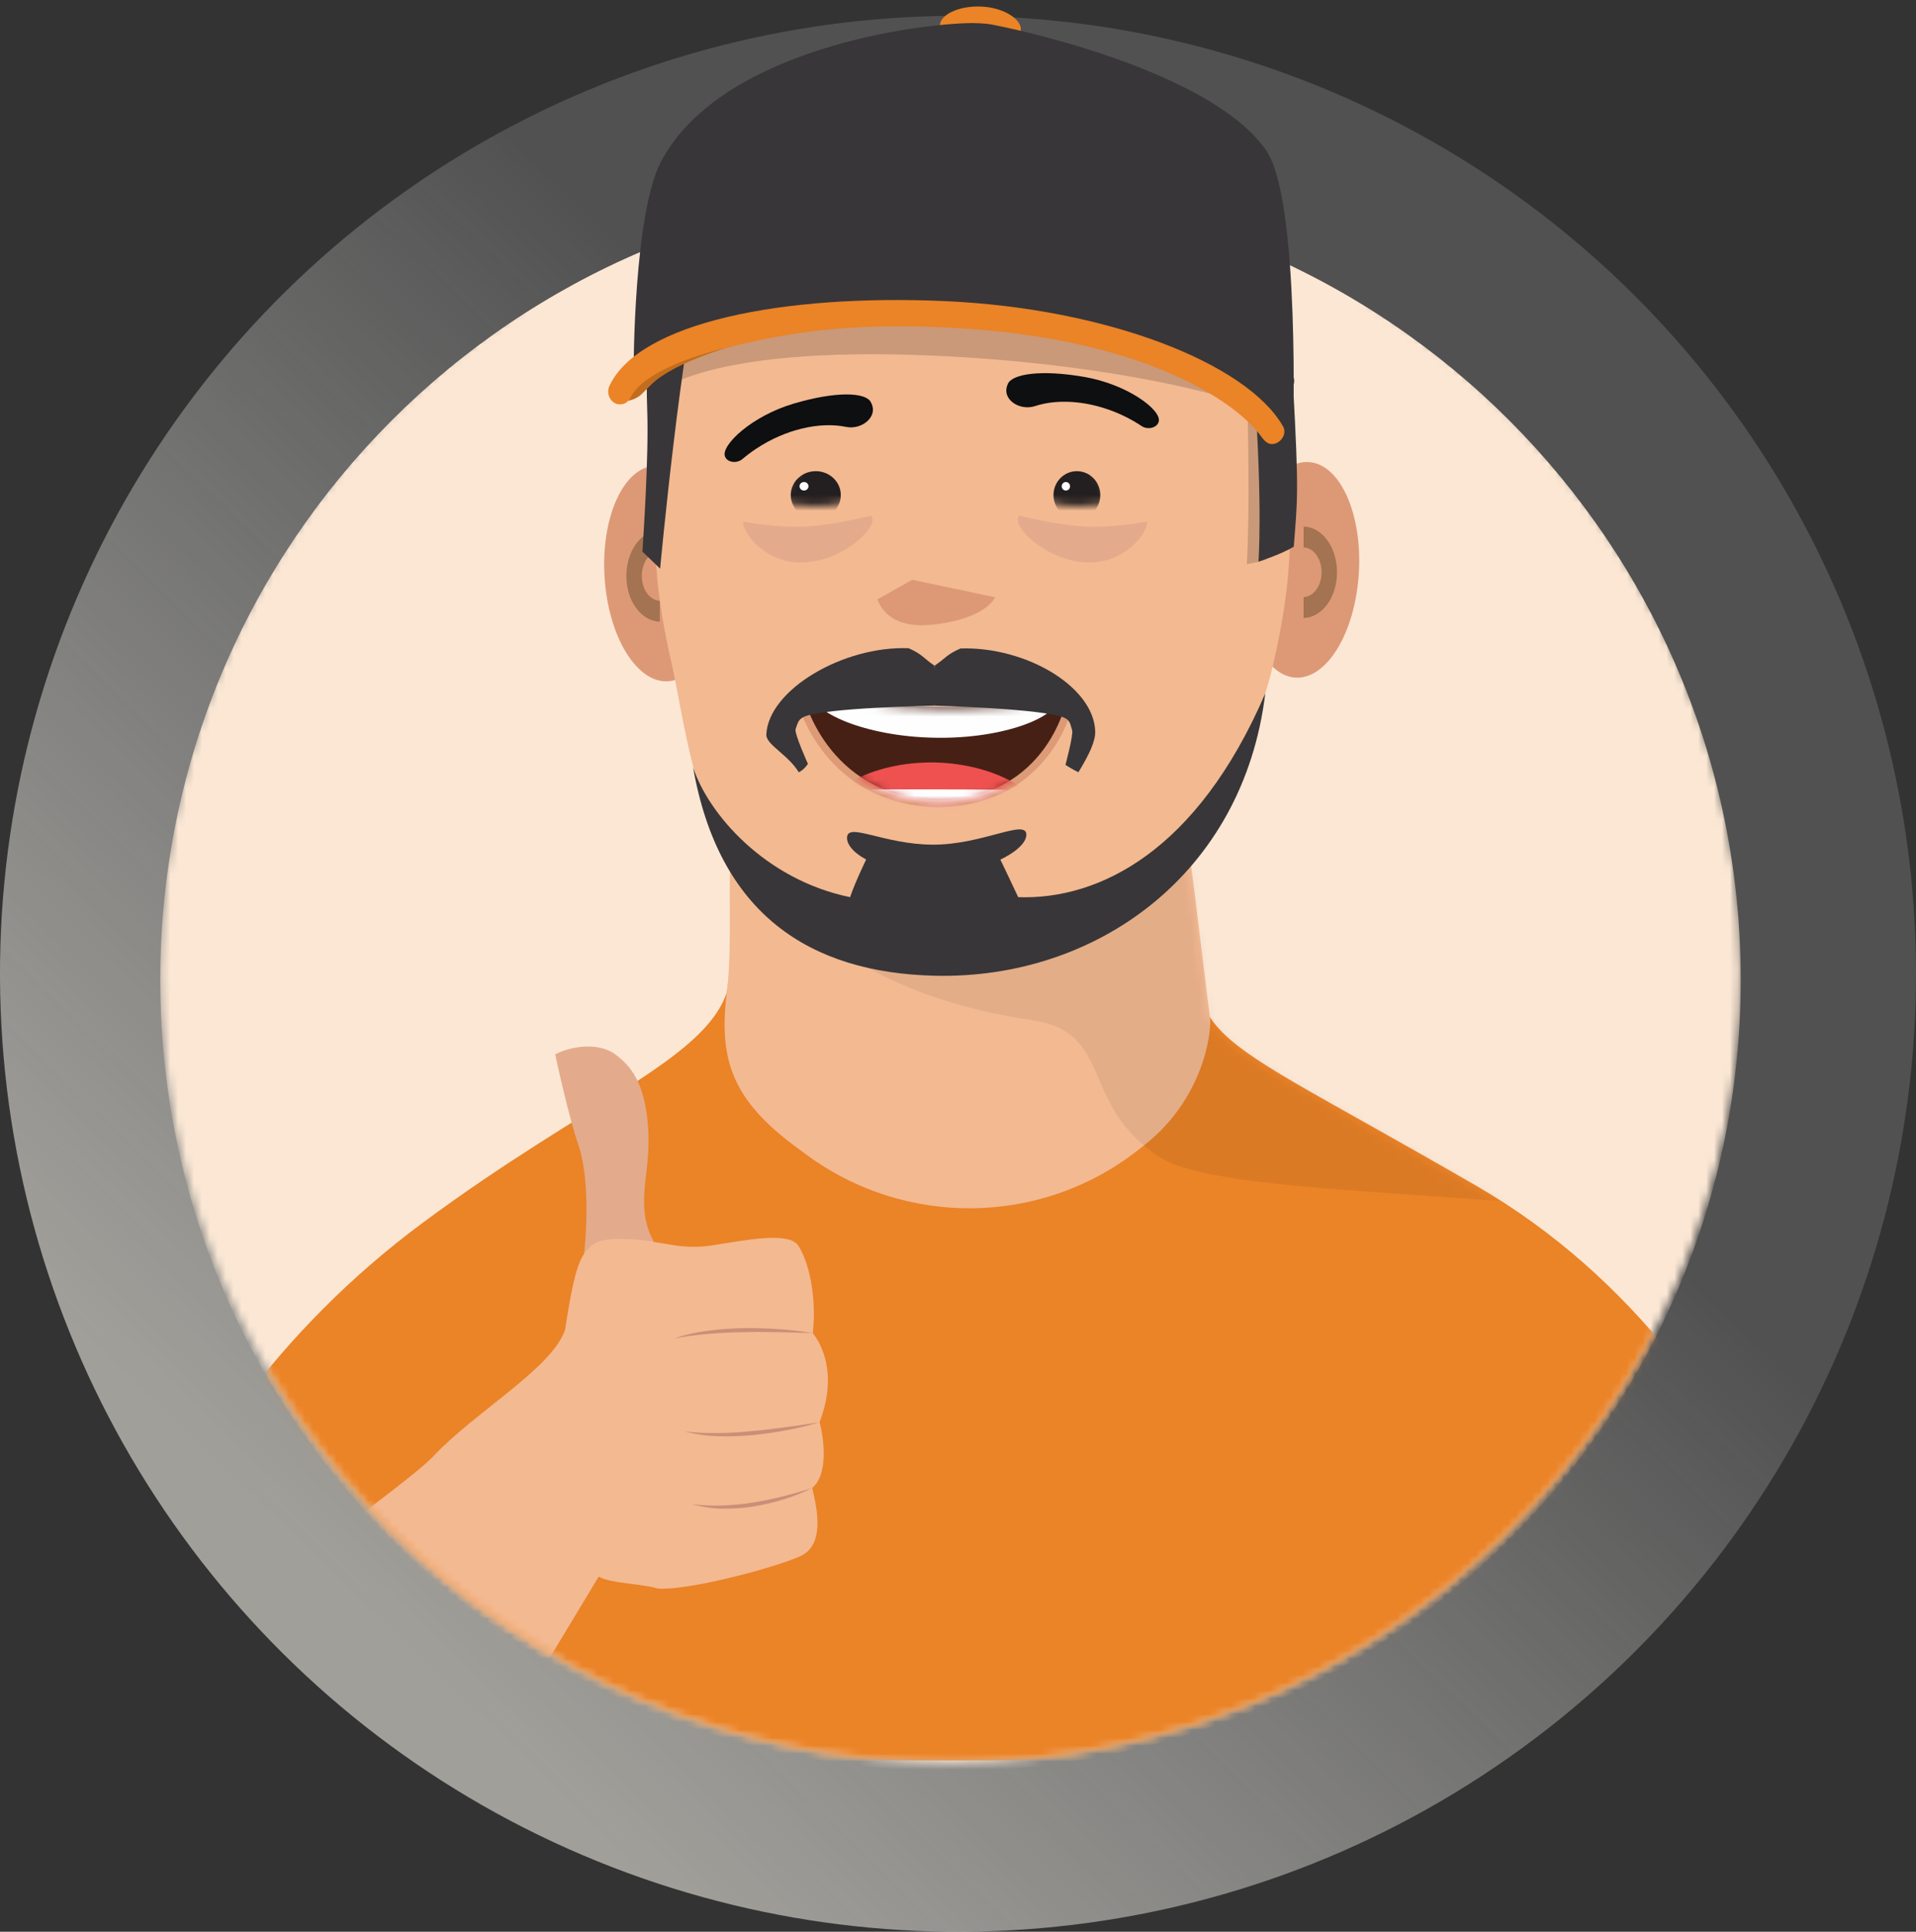 <?xml version="1.0" encoding="UTF-8"?>
<svg width="242px" height="244px" viewBox="0 0 242 244" version="1.1" xmlns="http://www.w3.org/2000/svg" xmlns:xlink="http://www.w3.org/1999/xlink">
    <rect x="0" y="0" width="242" height="244" fill="#333333" stroke="none"/>
    <!-- Generator: Sketch 61.2 (89653) - https://sketch.com -->
    <title>Group 24</title>
    <desc>Created with Sketch.</desc>
    <defs>
        <linearGradient x1="83.892%" y1="19.994%" x2="38.442%" y2="60.266%" id="linearGradient-1">
            <stop stop-color="#EEECE3" stop-opacity="0.585" offset="0%"></stop>
            <stop stop-color="#FFFFFF" stop-opacity="0.147" offset="100%"></stop>
        </linearGradient>
        <path d="M45.504,0.621 L45.504,77.097 C18.257,94.937 0.242,125.732 0.242,160.757 L0.242,160.757 C0.242,215.941 44.93,260.674 100.053,260.674 L100.053,260.674 C155.178,260.674 199.865,215.941 199.865,160.757 L199.865,160.757 C199.865,124.837 180.919,93.355 152.495,75.746 L152.495,75.746 L152.495,0.621" id="path-2"></path>
        <path d="M45.504,0.621 L45.504,77.097 C18.257,94.937 0.242,125.732 0.242,160.757 L0.242,160.757 C0.242,215.941 44.93,260.674 100.053,260.674 L100.053,260.674 C155.178,260.674 199.865,215.941 199.865,160.757 L199.865,160.757 C199.865,124.837 180.919,93.355 152.495,75.746 L152.495,75.746 L152.495,0.621" id="path-4"></path>
        <path d="M45.504,0.621 L45.504,77.097 C18.257,94.937 0.242,125.732 0.242,160.757 L0.242,160.757 C0.242,215.941 44.93,260.674 100.053,260.674 L100.053,260.674 C155.178,260.674 199.865,215.941 199.865,160.757 L199.865,160.757 C199.865,124.837 180.919,93.355 152.495,75.746 L152.495,75.746 L152.495,0.621" id="path-6"></path>
        <path d="M60.068,14.684 C58.173,27.558 59.563,36.965 58.612,44.49 L58.612,44.49 C55.732,52.988 40.978,58.216 20.378,73.478 L20.378,73.478 C12.513,79.306 6.046,85.684 0.74,92.122 L0.74,92.122 C16.75,119.609 45.501,138.731 78.877,141.365 L78.877,141.365 L94.725,141.365 C129.934,138.585 159.996,117.458 175.384,87.52 L175.384,87.52 C169.37,80.555 162.001,74.049 152.989,68.835 L152.989,68.835 C130.817,56.006 122.829,52.598 119.493,47.607 L119.493,47.607 C119.491,47.586 119.489,47.565 119.487,47.547 L119.487,47.547 C118.616,40.923 117.163,27.812 115.232,14.684 L115.232,14.684 C113.839,5.21 100.745,0.473 87.65,0.473 L87.65,0.473 C74.556,0.473 61.461,5.21 60.068,14.684" id="path-8"></path>
        <path d="M45.504,0.621 L45.504,77.097 C18.257,94.937 0.242,125.732 0.242,160.757 L0.242,160.757 C0.242,215.941 44.93,260.674 100.053,260.674 L100.053,260.674 C155.178,260.674 199.865,215.941 199.865,160.757 L199.865,160.757 C199.865,124.837 180.919,93.355 152.495,75.746 L152.495,75.746 L152.495,0.621" id="path-10"></path>
        <path d="M45.504,0.621 L45.504,77.097 C18.257,94.937 0.242,125.732 0.242,160.757 L0.242,160.757 C0.242,215.941 44.93,260.674 100.053,260.674 L100.053,260.674 C155.178,260.674 199.865,215.941 199.865,160.757 L199.865,160.757 C199.865,124.837 180.919,93.355 152.495,75.746 L152.495,75.746 L152.495,0.621 L45.504,0.621 Z" id="path-12"></path>
        <path d="M45.504,0.621 L45.504,77.097 C18.257,94.937 0.242,125.732 0.242,160.757 L0.242,160.757 C0.242,215.941 44.93,260.674 100.053,260.674 L100.053,260.674 C155.178,260.674 199.865,215.941 199.865,160.757 L199.865,160.757 C199.865,124.837 180.919,93.355 152.495,75.746 L152.495,75.746 L152.495,0.621" id="path-14"></path>
        <path d="M45.504,0.621 L45.504,77.097 C18.257,94.937 0.242,125.732 0.242,160.757 L0.242,160.757 C0.242,215.941 44.93,260.674 100.053,260.674 L100.053,260.674 C155.178,260.674 199.865,215.941 199.865,160.757 L199.865,160.757 C199.865,124.837 180.919,93.355 152.495,75.746 L152.495,75.746 L152.495,0.621 L45.504,0.621 Z" id="path-16"></path>
        <path d="M45.504,0.621 L45.504,77.097 C18.257,94.937 0.242,125.732 0.242,160.757 L0.242,160.757 C0.242,215.941 44.93,260.674 100.053,260.674 L100.053,260.674 C155.178,260.674 199.865,215.941 199.865,160.757 L199.865,160.757 C199.865,124.837 180.919,93.355 152.495,75.746 L152.495,75.746 L152.495,0.621 L45.504,0.621 Z" id="path-18"></path>
        <path d="M45.504,0.621 L45.504,77.097 C18.257,94.937 0.242,125.732 0.242,160.757 L0.242,160.757 C0.242,215.941 44.93,260.674 100.053,260.674 L100.053,260.674 C155.178,260.674 199.865,215.941 199.865,160.757 L199.865,160.757 C199.865,124.837 180.919,93.355 152.495,75.746 L152.495,75.746 L152.495,0.621" id="path-20"></path>
        <path d="M45.504,0.621 L45.504,77.097 C18.257,94.937 0.242,125.732 0.242,160.757 L0.242,160.757 C0.242,215.941 44.93,260.674 100.053,260.674 L100.053,260.674 C155.178,260.674 199.865,215.941 199.865,160.757 L199.865,160.757 C199.865,124.837 180.919,93.355 152.495,75.746 L152.495,75.746 L152.495,0.621" id="path-22"></path>
        <path d="M45.504,0.621 L45.504,77.097 C18.257,94.937 0.242,125.732 0.242,160.757 L0.242,160.757 C0.242,215.941 44.93,260.674 100.053,260.674 L100.053,260.674 C155.178,260.674 199.865,215.941 199.865,160.757 L199.865,160.757 C199.865,124.837 180.919,93.355 152.495,75.746 L152.495,75.746 L152.495,0.621" id="path-24"></path>
        <path d="M45.504,0.621 L45.504,77.097 C18.257,94.937 0.242,125.732 0.242,160.757 L0.242,160.757 C0.242,215.941 44.93,260.674 100.053,260.674 L100.053,260.674 C155.178,260.674 199.865,215.941 199.865,160.757 L199.865,160.757 C199.865,124.837 180.919,93.355 152.495,75.746 L152.495,75.746 L152.495,0.621" id="path-26"></path>
        <path d="M45.504,0.621 L45.504,77.097 C18.257,94.937 0.242,125.732 0.242,160.757 L0.242,160.757 C0.242,215.941 44.93,260.674 100.053,260.674 L100.053,260.674 C155.178,260.674 199.865,215.941 199.865,160.757 L199.865,160.757 C199.865,124.837 180.919,93.355 152.495,75.746 L152.495,75.746 L152.495,0.621" id="path-28"></path>
        <path d="M17.454,14.37 C31.58,14.304 33.904,1.211 33.792,1.41 L33.792,1.41 C22.774,3.017 11.572,2.807 0.621,0.784 L0.621,0.784 C0.621,0.782 0.619,0.782 0.619,0.782 L0.619,0.782 C0.535,0.784 3.413,13.922 17.454,14.37" id="path-30"></path>
        <path d="M17.454,14.37 C31.58,14.304 33.904,1.211 33.792,1.41 L33.792,1.41 C22.774,3.017 11.572,2.807 0.621,0.784 L0.621,0.784 C0.621,0.782 0.619,0.782 0.619,0.782 L0.619,0.782 C0.535,0.784 3.413,13.922 17.454,14.37" id="path-32"></path>
        <path d="M17.454,14.37 C31.58,14.304 33.904,1.211 33.792,1.41 L33.792,1.41 C22.774,3.017 11.572,2.807 0.621,0.784 L0.621,0.784 C0.621,0.782 0.619,0.782 0.619,0.782 L0.619,0.782 C0.535,0.784 3.413,13.922 17.454,14.37" id="path-34"></path>
        <path d="M45.504,0.621 L45.504,77.097 C18.257,94.937 0.242,125.732 0.242,160.757 L0.242,160.757 C0.242,215.941 44.93,260.674 100.053,260.674 L100.053,260.674 C155.178,260.674 199.865,215.941 199.865,160.757 L199.865,160.757 C199.865,124.837 180.919,93.355 152.495,75.746 L152.495,75.746 L152.495,0.621" id="path-36"></path>
        <path d="M45.504,0.621 L45.504,77.097 C18.257,94.937 0.242,125.732 0.242,160.757 L0.242,160.757 C0.242,215.941 44.93,260.674 100.053,260.674 L100.053,260.674 C155.178,260.674 199.865,215.941 199.865,160.757 L199.865,160.757 C199.865,124.837 180.919,93.355 152.495,75.746 L152.495,75.746 L152.495,0.621" id="path-38"></path>
        <path d="M45.504,0.621 L45.504,77.097 C18.257,94.937 0.242,125.732 0.242,160.757 L0.242,160.757 C0.242,215.941 44.93,260.674 100.053,260.674 L100.053,260.674 C155.178,260.674 199.865,215.941 199.865,160.757 L199.865,160.757 C199.865,124.837 180.919,93.355 152.495,75.746 L152.495,75.746 L152.495,0.621" id="path-40"></path>
        <path d="M45.504,0.621 L45.504,77.097 C18.257,94.937 0.242,125.732 0.242,160.757 L0.242,160.757 C0.242,215.941 44.93,260.674 100.053,260.674 L100.053,260.674 C155.178,260.674 199.865,215.941 199.865,160.757 L199.865,160.757 C199.865,124.837 180.919,93.355 152.495,75.746 L152.495,75.746 L152.495,0.621" id="path-42"></path>
        <path d="M45.504,0.621 L45.504,77.097 C18.257,94.937 0.242,125.732 0.242,160.757 L0.242,160.757 C0.242,215.941 44.93,260.674 100.053,260.674 L100.053,260.674 C155.178,260.674 199.865,215.941 199.865,160.757 L199.865,160.757 C199.865,124.837 180.919,93.355 152.495,75.746 L152.495,75.746 L152.495,0.621" id="path-44"></path>
        <path d="M45.504,0.621 L45.504,77.097 C18.257,94.937 0.242,125.732 0.242,160.757 L0.242,160.757 C0.242,215.941 44.93,260.674 100.053,260.674 L100.053,260.674 C155.178,260.674 199.865,215.941 199.865,160.757 L199.865,160.757 C199.865,124.837 180.919,93.355 152.495,75.746 L152.495,75.746 L152.495,0.621" id="path-46"></path>
        <path d="M0.055,6.296 C1.386,6.69 3.032,6.921 4.812,6.921 L4.812,6.921 C7.231,6.921 9.399,6.494 10.873,5.817 L10.873,5.817 C10.873,5.817 8.004,0.586 5.45,0.586 L5.45,0.586 C2.898,0.586 0.055,6.296 0.055,6.296" id="path-48"></path>
        <path d="M0.055,6.296 C1.386,6.69 3.032,6.921 4.812,6.921 L4.812,6.921 C7.231,6.921 9.399,6.494 10.873,5.817 L10.873,5.817 C10.873,5.817 8.004,0.586 5.45,0.586 L5.45,0.586 C2.898,0.586 0.055,6.296 0.055,6.296" id="path-50"></path>
        <path d="M0.557,5.817 C1.937,6.494 3.965,6.921 6.226,6.921 L6.226,6.921 C7.891,6.921 9.429,6.69 10.677,6.296 L10.677,6.296 C10.677,6.296 8.016,0.586 5.63,0.586 L5.63,0.586 C3.242,0.586 0.557,5.817 0.557,5.817" id="path-52"></path>
        <path d="M0.557,5.817 C1.937,6.494 3.965,6.921 6.226,6.921 L6.226,6.921 C7.891,6.921 9.429,6.69 10.677,6.296 L10.677,6.296 C10.677,6.296 8.016,0.586 5.63,0.586 L5.63,0.586 C3.242,0.586 0.557,5.817 0.557,5.817" id="path-54"></path>
        <path d="M45.504,0.621 L45.504,77.097 C18.257,94.937 0.242,125.732 0.242,160.757 L0.242,160.757 C0.242,215.941 44.93,260.674 100.053,260.674 L100.053,260.674 C155.178,260.674 199.865,215.941 199.865,160.757 L199.865,160.757 C199.865,124.837 180.919,93.355 152.495,75.746 L152.495,75.746 L152.495,0.621" id="path-56"></path>
        <path d="M45.504,0.621 L45.504,77.097 C18.257,94.937 0.242,125.732 0.242,160.757 L0.242,160.757 C0.242,215.941 44.93,260.674 100.053,260.674 L100.053,260.674 C155.178,260.674 199.865,215.941 199.865,160.757 L199.865,160.757 C199.865,124.837 180.919,93.355 152.495,75.746 L152.495,75.746 L152.495,0.621" id="path-58"></path>
        <path d="M45.504,0.621 L45.504,77.097 C18.257,94.937 0.242,125.732 0.242,160.757 L0.242,160.757 C0.242,215.941 44.93,260.674 100.053,260.674 L100.053,260.674 C155.178,260.674 199.865,215.941 199.865,160.757 L199.865,160.757 C199.865,124.837 180.919,93.355 152.495,75.746 L152.495,75.746 L152.495,0.621 L45.504,0.621 Z" id="path-60"></path>
        <path d="M45.504,0.621 L45.504,77.097 C18.257,94.937 0.242,125.732 0.242,160.757 L0.242,160.757 C0.242,215.941 44.93,260.674 100.053,260.674 L100.053,260.674 C155.178,260.674 199.865,215.941 199.865,160.757 L199.865,160.757 C199.865,124.837 180.919,93.355 152.495,75.746 L152.495,75.746 L152.495,0.621" id="path-62"></path>
        <path d="M45.504,0.621 L45.504,77.097 C18.257,94.937 0.242,125.732 0.242,160.757 L0.242,160.757 C0.242,215.941 44.93,260.674 100.053,260.674 L100.053,260.674 C155.178,260.674 199.865,215.941 199.865,160.757 L199.865,160.757 C199.865,124.837 180.919,93.355 152.495,75.746 L152.495,75.746 L152.495,0.621" id="path-64"></path>
        <path d="M45.504,0.621 L45.504,77.097 C18.257,94.937 0.242,125.732 0.242,160.757 L0.242,160.757 C0.242,215.941 44.93,260.674 100.053,260.674 L100.053,260.674 C155.178,260.674 199.865,215.941 199.865,160.757 L199.865,160.757 C199.865,124.837 180.919,93.355 152.495,75.746 L152.495,75.746 L152.495,0.621" id="path-66"></path>
        <path d="M45.504,0.621 L45.504,77.097 C18.257,94.937 0.242,125.732 0.242,160.757 L0.242,160.757 C0.242,215.941 44.93,260.674 100.053,260.674 L100.053,260.674 C155.178,260.674 199.865,215.941 199.865,160.757 L199.865,160.757 C199.865,124.837 180.919,93.355 152.495,75.746 L152.495,75.746 L152.495,0.621" id="path-68"></path>
        <path d="M45.504,0.621 L45.504,77.097 C18.257,94.937 0.242,125.732 0.242,160.757 L0.242,160.757 C0.242,215.941 44.93,260.674 100.053,260.674 L100.053,260.674 C155.178,260.674 199.865,215.941 199.865,160.757 L199.865,160.757 C199.865,124.837 180.919,93.355 152.495,75.746 L152.495,75.746 L152.495,0.621" id="path-70"></path>
        <path d="M45.504,0.621 L45.504,77.097 C18.257,94.937 0.242,125.732 0.242,160.757 L0.242,160.757 C0.242,215.941 44.93,260.674 100.053,260.674 L100.053,260.674 C155.178,260.674 199.865,215.941 199.865,160.757 L199.865,160.757 C199.865,124.837 180.919,93.355 152.495,75.746 L152.495,75.746 L152.495,0.621" id="path-72"></path>
        <path d="M45.504,0.621 L45.504,77.097 C18.257,94.937 0.242,125.732 0.242,160.757 L0.242,160.757 C0.242,215.941 44.93,260.674 100.053,260.674 L100.053,260.674 C155.178,260.674 199.865,215.941 199.865,160.757 L199.865,160.757 C199.865,124.837 180.919,93.355 152.495,75.746 L152.495,75.746 L152.495,0.621" id="path-74"></path>
        <path d="M45.504,0.621 L45.504,77.097 C18.257,94.937 0.242,125.732 0.242,160.757 L0.242,160.757 C0.242,215.941 44.93,260.674 100.053,260.674 L100.053,260.674 C155.178,260.674 199.865,215.941 199.865,160.757 L199.865,160.757 C199.865,124.837 180.919,93.355 152.495,75.746 L152.495,75.746 L152.495,0.621" id="path-76"></path>
        <path d="M45.504,0.621 L45.504,77.097 C18.257,94.937 0.242,125.732 0.242,160.757 L0.242,160.757 C0.242,215.941 44.93,260.674 100.053,260.674 L100.053,260.674 C155.178,260.674 199.865,215.941 199.865,160.757 L199.865,160.757 C199.865,124.837 180.919,93.355 152.495,75.746 L152.495,75.746 L152.495,0.621" id="path-78"></path>
    </defs>
    <g id="HMW-Instructor-Site" stroke="none" stroke-width="1" fill="none" fill-rule="evenodd">
        <g id="HMW---HOME" transform="translate(-175, -4262)">
            <g id="Group-12" transform="translate(164, 4099)">
                <g id="Group-24" transform="translate(0, 125)">
                    <circle id="Oval" fill="url(#linearGradient-1)" transform="translate(132, 161) rotate(175) translate(-132, -161) " cx="132" cy="161" r="121"></circle>
                    <g id="Hector" transform="translate(31, 0)">
                        <g id="Group-10">
                            <g id="Group-3">
                                <mask id="mask-3" fill="white">
                                    <use xlink:href="#path-2"></use>
                                </mask>
                                <g id="Clip-2"></g>
                                <path d="M199.864,161.762 C199.864,216.945 155.177,261.679 100.054,261.679 C44.929,261.679 0.243,216.945 0.243,161.762 C0.243,106.578 44.929,61.845 100.054,61.845 C155.177,61.845 199.864,106.578 199.864,161.762" id="Fill-1" fill="#FBE7D4" mask="url(#mask-3)"></path>
                            </g>
                            <g id="Group-6">
                                <mask id="mask-5" fill="white">
                                    <use xlink:href="#path-4"></use>
                                </mask>
                                <g id="Clip-5"></g>
                                <path d="M166.395,187.737 C125.357,164.017 132.791,172.471 128.552,143.677 C127.219,134.622 113.583,130.359 101.098,131.061 C88.611,130.359 73.548,148.696 71.799,163.361 C68.913,171.871 54.123,177.104 33.477,192.388 C-4.025,220.146 -9.783,260.362 -9.783,260.362 L214.3,260.362 C214.3,260.362 206.784,211.083 166.395,187.737" id="Fill-4" fill="#EB8327" mask="url(#mask-5)"></path>
                            </g>
                            <g id="Group-9">
                                <mask id="mask-7" fill="white">
                                    <use xlink:href="#path-6"></use>
                                </mask>
                                <g id="Clip-8"></g>
                                <path d="M123.639,183.347 L124.461,182.705 C131.933,176.869 133.089,168.517 132.815,166.423 C131.942,159.79 130.486,146.664 128.55,133.516 C125.757,114.545 76.051,114.545 73.258,133.516 C71.361,146.407 72.752,155.827 71.799,163.361 C70.701,172.027 72.656,177.065 80.592,182.918 L81.848,183.845 C94.351,193.068 111.471,192.848 123.639,183.347" id="Fill-7" fill="#F3B991" mask="url(#mask-7)"></path>
                            </g>
                        </g>
                        <g id="Group-13" transform="translate(13, 119)">
                            <mask id="mask-9" fill="white">
                                <use xlink:href="#path-8"></use>
                            </mask>
                            <g id="Clip-12"></g>
                            <path d="M195.291,78.704 C209.525,89.249 196.48,-29.37 196.48,-29.37 L78.894,-18.271 L84.489,19.086 C76.959,19.785 70.664,23.037 68.291,28.148 C64.599,36.099 79.183,45.252 97.256,47.835 C107.817,49.344 103.208,58.461 113.453,65.15 C123.503,71.713 181.058,68.16 195.291,78.704" id="Fill-11" fill="#000000" opacity="0.256" mask="url(#mask-9)"></path>
                        </g>
                        <g id="Group-44">
                            <g id="Group-16">
                                <mask id="mask-11" fill="white">
                                    <use xlink:href="#path-10"></use>
                                </mask>
                                <g id="Clip-15"></g>
                                <path d="M70.641,109.266 C71.321,116.761 68.686,123.363 64.758,124.012 C60.831,124.661 57.095,119.113 56.415,111.619 C55.737,104.125 58.37,97.522 62.297,96.873 C66.227,96.225 69.961,101.772 70.641,109.266" id="Fill-14" fill="#DD9976" mask="url(#mask-11)"></path>
                            </g>
                            <g id="Group-19">
                                <mask id="mask-13" fill="white">
                                    <use xlink:href="#path-12"></use>
                                </mask>
                                <g id="Clip-18"></g>
                                <path d="M63.336,113.882 C62.077,113.843 61.063,112.458 61.063,110.747 C61.063,109.036 62.077,107.652 63.336,107.613 L63.336,104.976 C60.998,105.014 59.112,107.582 59.112,110.747 C59.112,113.914 60.998,116.481 63.336,116.519 L63.336,113.882 Z" id="Fill-17" fill="#A47351" mask="url(#mask-13)"></path>
                            </g>
                            <g id="Group-22">
                                <mask id="mask-15" fill="white">
                                    <use xlink:href="#path-14"></use>
                                </mask>
                                <g id="Clip-21"></g>
                                <path d="M137.345,108.802 C136.665,116.296 139.3,122.897 143.227,123.547 C147.156,124.196 150.891,118.649 151.571,111.154 C152.25,103.66 149.616,97.057 145.688,96.408 C141.759,95.76 138.024,101.307 137.345,108.802" id="Fill-20" fill="#DD9976" mask="url(#mask-15)"></path>
                            </g>
                            <g id="Group-25">
                                <mask id="mask-17" fill="white">
                                    <use xlink:href="#path-16"></use>
                                </mask>
                                <g id="Clip-24"></g>
                                <path d="M144.65,113.417 C145.909,113.378 146.923,111.993 146.923,110.282 C146.923,108.571 145.909,107.187 144.65,107.148 L144.65,104.511 C146.986,104.549 148.873,107.117 148.873,110.282 C148.873,113.449 146.986,116.016 144.65,116.055 L144.65,113.417 Z" id="Fill-23" fill="#A47351" mask="url(#mask-17)"></path>
                            </g>
                            <g id="Group-28">
                                <mask id="mask-19" fill="white">
                                    <use xlink:href="#path-18"></use>
                                </mask>
                                <g id="Clip-27"></g>
                                <path d="M102.485,50.409 C103.5,50.409 140.79,44.624 142.002,69.354 C142.486,79.254 141.699,87.293 142.016,94.084 C143.913,105.853 142.553,114.2 140.835,121.791 C138.162,133.614 126.537,160.757 97.837,160.757 C69.138,160.757 67.5,133.614 64.827,121.791 C63.109,114.2 61.75,105.853 63.647,94.084 C63.963,87.293 62.48,79.254 62.965,69.354 C63.842,51.445 90.651,50.409 102.482,50.409 L102.485,50.409 Z" id="Fill-26" fill="#F3B991" mask="url(#mask-19)"></path>
                            </g>
                            <g id="Group-31">
                                <mask id="mask-21" fill="white">
                                    <use xlink:href="#path-20"></use>
                                </mask>
                                <g id="Clip-30"></g>
                                <path d="M142.975,91.058 C143.049,89.42 142.418,88.006 141.171,86.78 C141.742,83.698 140.556,80.728 141.069,78.023 C135.494,77.76 134.01,75.136 130.983,71.058 C130.472,71.447 129.913,71.839 129.274,72.289 C128.654,72.725 128.025,73.126 127.38,73.489 C127.741,74.034 128.083,74.63 128.396,75.308 C130.588,80.061 136.867,76.135 138.422,84.853 C132.083,81.537 119.494,80.054 102.94,79.311 C78.398,78.208 62.637,80.272 62.282,88.196 C62.282,88.196 67.485,81.556 98.129,82.931 C117.836,83.817 132.221,87.2 137.56,89.138 C137.842,100.919 137.619,106.74 137.488,109.319 C137.589,109.119 139.128,109.089 140.041,108.595 C140.776,101.897 140.579,102.69 140.438,89.833 C142.214,90.568 142.975,91.058 142.975,91.058" id="Fill-29" fill="#C99979" mask="url(#mask-21)"></path>
                            </g>
                            <g id="Group-34">
                                <mask id="mask-23" fill="white">
                                    <use xlink:href="#path-22"></use>
                                </mask>
                                <g id="Clip-33"></g>
                                <path d="M73.848,103.881 C73.901,105.571 76.714,108.901 80.835,109.045 C85.323,109.204 89.611,105.88 90.148,103.995 C90.25,103.635 90.206,103.348 90.038,103.12 C90.038,103.12 85.673,104.261 81.945,104.498 C78.22,104.736 73.848,103.881 73.848,103.881" id="Fill-32" fill="#E3AB8C" mask="url(#mask-23)"></path>
                            </g>
                            <g id="Group-37">
                                <mask id="mask-25" fill="white">
                                    <use xlink:href="#path-24"></use>
                                </mask>
                                <g id="Clip-36"></g>
                                <path d="M124.915,103.869 C124.864,105.559 122.053,108.893 117.933,109.04 C113.445,109.202 109.153,105.884 108.614,103.999 C108.512,103.639 108.556,103.354 108.723,103.123 C108.723,103.123 113.092,104.261 116.817,104.495 C120.544,104.727 124.915,103.869 124.915,103.869" id="Fill-35" fill="#E3AB8C" mask="url(#mask-25)"></path>
                            </g>
                            <g id="Group-40">
                                <mask id="mask-27" fill="white">
                                    <use xlink:href="#path-26"></use>
                                </mask>
                                <g id="Clip-39"></g>
                                <path d="M98.314,139.515 C83.832,139.062 80.842,125.629 80.953,125.7 C80.921,125.552 80.969,125.397 81.083,125.293 C81.193,125.184 81.348,125.144 81.506,125.17 C81.406,126.756 114.692,127.375 114.657,125.786 C114.81,125.765 114.957,125.812 115.068,125.914 C115.172,126.018 115.226,126.162 115.198,126.306 C115.302,126.229 112.807,139.387 98.404,139.515 C98.397,139.517 98.313,139.517 98.314,139.515" id="Fill-38" fill="#472015" mask="url(#mask-27)"></path>
                            </g>
                            <g id="Group-43">
                                <mask id="mask-29" fill="white">
                                    <use xlink:href="#path-28"></use>
                                </mask>
                                <g id="Clip-42"></g>
                                <path d="M81.586,124.721 C81.274,124.661 80.961,124.754 80.741,124.967 C80.518,125.18 80.416,125.482 80.48,125.777 C80.35,125.691 83.388,139.495 98.308,139.973 C113.279,139.837 115.782,126.284 115.675,126.372 C115.722,126.083 115.621,125.793 115.41,125.589 C115.208,125.387 114.892,125.29 114.593,125.334 C103.629,126.91 92.485,126.704 81.59,124.721 C81.593,124.722 81.588,124.721 81.586,124.721 C81.586,124.721 81.586,124.721 81.586,124.721 M81.426,125.621 C92.419,127.622 103.662,127.829 114.723,126.24 C114.839,126.05 112.513,138.932 98.407,139.059 C98.373,139.059 98.354,139.064 98.322,139.059 C84.128,138.612 81.298,125.429 81.426,125.621" id="Fill-41" fill="#DD9A76" mask="url(#mask-29)"></path>
                            </g>
                        </g>
                        <g id="Group-54" transform="translate(81, 125)">
                            <g id="Group-47">
                                <mask id="mask-31" fill="white">
                                    <use xlink:href="#path-30"></use>
                                </mask>
                                <g id="Clip-46"></g>
                                <path d="M32.509,19.03 C33.278,24.742 26.18,30.431 16.63,30.238 C7.077,30.06 0.217,24.11 1.218,18.435 C2.206,12.725 9.264,9.185 17.052,9.306 C24.841,9.48 31.757,13.286 32.509,19.03" id="Fill-45" fill="#EF5150" mask="url(#mask-31)"></path>
                            </g>
                            <g id="Group-50">
                                <mask id="mask-33" fill="white">
                                    <use xlink:href="#path-32"></use>
                                </mask>
                                <g id="Clip-49"></g>
                                <path d="M32.524,1.178 C32.881,3.413 25.946,6.375 16.987,6.181 C8.024,6.016 1.22,2.777 1.664,0.561 C2.109,-1.695 8.999,-2.21 17.152,-2.077 C25.305,-1.89 32.176,-1.092 32.524,1.178" id="Fill-48" fill="#FEFEFE" mask="url(#mask-33)"></path>
                            </g>
                            <g id="Group-53">
                                <mask id="mask-35" fill="white">
                                    <use xlink:href="#path-34"></use>
                                </mask>
                                <g id="Clip-52"></g>
                                <path d="M50.725,16.521 C52.111,20.684 37.935,28.962 18.641,28.855 C-0.66,28.828 -14.723,20.457 -13.3,16.306 C-11.935,12.003 2.201,12.762 18.721,12.707 C35.234,12.873 49.413,12.206 50.725,16.521" id="Fill-51" fill="#FEFEFE" mask="url(#mask-35)"></path>
                            </g>
                        </g>
                        <g id="Group-73">
                            <g id="Group-57">
                                <mask id="mask-37" fill="white">
                                    <use xlink:href="#path-36"></use>
                                </mask>
                                <g id="Clip-56"></g>
                                <path d="M90.189,89.276 C90.643,90.848 88.716,92.303 86.859,91.92 C83.58,91.241 79.232,92.196 75.473,94.702 C74.871,95.103 74.307,95.528 73.787,95.971 C73.067,96.585 71.86,96.43 71.574,95.667 C71.569,95.653 71.563,95.641 71.56,95.627 C71.073,94.252 74.906,90.559 80.249,88.98 C85.593,87.401 89.234,87.558 89.947,88.725 C90.056,88.905 90.135,89.087 90.189,89.276" id="Fill-55" fill="#0D0F10" mask="url(#mask-37)"></path>
                            </g>
                            <g id="Group-60">
                                <mask id="mask-39" fill="white">
                                    <use xlink:href="#path-38"></use>
                                </mask>
                                <g id="Clip-59"></g>
                                <path d="M107.122,87.049 C106.853,88.661 108.935,89.887 110.735,89.293 C113.914,88.239 118.342,88.688 122.363,90.743 C123.01,91.074 123.617,91.433 124.185,91.812 C124.972,92.338 126.152,92.046 126.349,91.253 C126.352,91.239 126.356,91.225 126.359,91.213 C126.684,89.79 122.451,86.564 116.962,85.611 C111.473,84.657 107.874,85.234 107.301,86.476 C107.213,86.664 107.153,86.857 107.122,87.049" id="Fill-58" fill="#0D0F10" mask="url(#mask-39)"></path>
                            </g>
                            <g id="Group-63">
                                <mask id="mask-41" fill="white">
                                    <use xlink:href="#path-40"></use>
                                </mask>
                                <g id="Clip-62"></g>
                                <path d="M98.071,161.246 C118.436,161.724 137.033,148.427 139.811,125.582 C131.196,145.579 118.768,151.671 108.605,151.323 C107.616,149.19 106.193,146.249 106.193,146.249 L100.153,147.91 L98.769,147.91 L97.383,147.91 L89.552,146.249 C89.552,146.249 87.978,149.466 87.372,151.323 C76.529,149.088 69.412,140.692 67.539,134.925 C70.785,153.414 82.226,160.873 98.071,161.246" id="Fill-61" fill="#383638" mask="url(#mask-41)"></path>
                            </g>
                            <g id="Group-66">
                                <mask id="mask-43" fill="white">
                                    <use xlink:href="#path-42"></use>
                                </mask>
                                <g id="Clip-65"></g>
                                <path d="M98.023,122.077 C96.606,121.115 96.537,120.668 94.773,119.88 C86.532,119.545 77.031,125.138 76.792,130.786 C76.739,132.056 79.562,133.332 80.886,135.546 C81.58,135.226 82.044,134.484 82.044,134.484 C82.044,134.484 80.3,130.633 80.491,130.088 C80.739,129.388 80.807,128.866 81.573,128.53 C84.199,127.376 98.002,127.132 98.002,127.132 C98.271,125.103 98.023,122.077 98.023,122.077" id="Fill-64" fill="#383638" mask="url(#mask-43)"></path>
                            </g>
                            <g id="Group-69">
                                <mask id="mask-45" fill="white">
                                    <use xlink:href="#path-44"></use>
                                </mask>
                                <g id="Clip-68"></g>
                                <path d="M98.045,122.077 C99.471,121.128 99.543,120.681 101.314,119.909 C109.555,119.642 118.14,124.716 118.331,130.366 C118.373,131.636 117.549,133.343 116.206,135.545 C115.515,135.219 114.574,134.614 114.574,134.614 C114.574,134.614 115.603,130.774 115.415,130.227 C115.175,129.526 115.203,129.01 114.44,128.667 C111.823,127.491 98.024,127.132 98.024,127.132 C97.773,125.101 98.045,122.077 98.045,122.077" id="Fill-67" fill="#383638" mask="url(#mask-45)"></path>
                            </g>
                            <g id="Group-72">
                                <mask id="mask-47" fill="white">
                                    <use xlink:href="#path-46"></use>
                                </mask>
                                <g id="Clip-71"></g>
                                <path d="M109.635,143.437 C109.63,145.5 104.085,148.445 97.83,148.427 C91.573,148.408 86.976,145.895 86.983,143.833 C86.988,141.77 91.585,144.671 97.84,144.691 C104.095,144.71 109.642,141.374 109.635,143.437" id="Fill-70" fill="#383638" mask="url(#mask-47)"></path>
                            </g>
                        </g>
                        <g id="Group-80" transform="translate(78, 95)">
                            <g id="Group-76">
                                <mask id="mask-49" fill="white">
                                    <use xlink:href="#path-48"></use>
                                </mask>
                                <g id="Clip-75"></g>
                                <path d="M8.197,5.531 C8.197,7.197 6.782,8.548 5.036,8.548 C3.291,8.548 1.877,7.197 1.877,5.531 C1.877,3.865 3.291,2.514 5.036,2.514 C6.782,2.514 8.197,3.865 8.197,5.531" id="Fill-74" fill="#231F20" mask="url(#mask-49)"></path>
                            </g>
                            <g id="Group-79">
                                <mask id="mask-51" fill="white">
                                    <use xlink:href="#path-50"></use>
                                </mask>
                                <g id="Clip-78"></g>
                                <path d="M4.115,4.422 C4.115,4.719 3.862,4.961 3.55,4.961 C3.238,4.961 2.985,4.719 2.985,4.422 C2.985,4.124 3.238,3.883 3.55,3.883 C3.862,3.883 4.115,4.124 4.115,4.422" id="Fill-77" fill="#FEFEFE" mask="url(#mask-51)"></path>
                            </g>
                        </g>
                        <g id="Group-87" transform="translate(110, 95)">
                            <g id="Group-83">
                                <mask id="mask-53" fill="white">
                                    <use xlink:href="#path-52"></use>
                                </mask>
                                <g id="Clip-82"></g>
                                <path d="M8.971,5.531 C8.971,7.197 7.648,8.548 6.016,8.548 C4.384,8.548 3.062,7.197 3.062,5.531 C3.062,3.865 4.384,2.514 6.016,2.514 C7.648,2.514 8.971,3.865 8.971,5.531" id="Fill-81" fill="#231F20" mask="url(#mask-53)"></path>
                            </g>
                            <g id="Group-86">
                                <mask id="mask-55" fill="white">
                                    <use xlink:href="#path-54"></use>
                                </mask>
                                <g id="Clip-85"></g>
                                <path d="M5.154,4.422 C5.154,4.719 4.918,4.961 4.626,4.961 C4.335,4.961 4.1,4.719 4.1,4.422 C4.1,4.124 4.335,3.883 4.626,3.883 C4.918,3.883 5.154,4.124 5.154,4.422" id="Fill-84" fill="#FEFEFE" mask="url(#mask-55)"></path>
                            </g>
                        </g>
                        <g id="Group-124">
                            <g id="Group-90">
                                <mask id="mask-57" fill="white">
                                    <use xlink:href="#path-56"></use>
                                </mask>
                                <g id="Clip-89"></g>
                                <path d="M67.735,70.905 C65.657,71.016 64.724,72.519 62.781,71.777 C62.665,72.358 61.413,80.406 61.748,89.88 C61.954,95.656 61.262,105.566 61.146,107.68 L63.377,109.825 C63.377,109.825 66.083,80.657 68.836,70.861 C68.469,70.872 68.102,70.886 67.735,70.905" id="Fill-88" fill="#383638" mask="url(#mask-57)"></path>
                            </g>
                            <g id="Group-93">
                                <mask id="mask-59" fill="white">
                                    <use xlink:href="#path-58"></use>
                                </mask>
                                <g id="Clip-92"></g>
                                <path d="M141.621,81.86 C138.826,80.304 139.126,78.001 137.489,75.235 C137.445,75.242 137.405,75.251 137.361,75.258 C135.833,75.52 133.613,75.799 132.09,76.086 C134.791,77.378 137.744,77.15 138.438,87.071 C139.493,102.142 138.949,108.94 138.949,108.94 C138.949,108.94 141.749,108.053 143.409,107.056 C143.872,101.095 144.08,100.44 143.326,86.731 C144.083,85.066 141.41,83.439 141.621,81.86" id="Fill-91" fill="#383638" mask="url(#mask-59)"></path>
                            </g>
                            <g id="Group-96">
                                <mask id="mask-61" fill="white">
                                    <use xlink:href="#path-60"></use>
                                </mask>
                                <g id="Clip-95"></g>
                                <path d="M90.816,113.709 C91.752,116.162 94.085,117.061 96.767,116.966 C99.936,116.853 104.44,115.758 105.687,113.447 L95.225,111.228 L90.816,113.709 Z" id="Fill-94" fill="#DD9976" mask="url(#mask-61)"></path>
                            </g>
                            <g id="Group-99">
                                <mask id="mask-63" fill="white">
                                    <use xlink:href="#path-62"></use>
                                </mask>
                                <g id="Clip-98"></g>
                                <path d="M108.941,41.749 C108.883,43.087 106.556,43.798 103.728,43.673 C100.902,43.548 98.652,42.518 98.71,41.181 C98.769,39.843 101.114,38.705 103.942,38.829 C106.769,38.953 108.999,40.413 108.941,41.749" id="Fill-97" fill="#EB8327" mask="url(#mask-63)"></path>
                            </g>
                            <g id="Group-102">
                                <mask id="mask-65" fill="white">
                                    <use xlink:href="#path-64"></use>
                                </mask>
                                <g id="Clip-101"></g>
                                <path d="M139.922,56.996 C133.472,47.673 111.861,42.398 105.401,41.125 C104.451,40.938 103.103,40.893 102.136,40.924 C93.954,41.199 70.685,44.789 63.492,58.413 C60.037,64.958 60.032,84.55 60.032,84.55 L77.17,79.512 L101.965,78.552 L126.762,82.232 L140.754,91.68 L140.544,96.502 L143.307,93.506 C143.307,93.506 144.289,63.307 139.922,56.996" id="Fill-100" fill="#383638" mask="url(#mask-65)"></path>
                            </g>
                            <g id="Group-105">
                                <mask id="mask-67" fill="white">
                                    <use xlink:href="#path-66"></use>
                                </mask>
                                <g id="Clip-104"></g>
                                <path d="M59.33,88.606 C59.69,88.601 60.422,88.302 60.856,87.947 C61.172,87.688 61.951,86.858 62.349,86.482 C65.237,83.753 72.514,81.462 78.139,80.227 C83.779,78.991 68.007,80.545 68.007,80.545 L60.458,84.442 C60.458,84.442 58.285,88.624 59.33,88.606" id="Fill-103" fill="#C26D1E" mask="url(#mask-67)"></path>
                            </g>
                            <g id="Group-108">
                                <mask id="mask-69" fill="white">
                                    <use xlink:href="#path-68"></use>
                                </mask>
                                <g id="Clip-107"></g>
                                <path d="M140.603,94.09 L140.603,94.09 C140.028,94.065 139.644,93.619 139.278,93.109 C136.069,88.658 124.083,80.445 99.142,79.348 C87.398,78.832 80.029,79.859 71.651,81.945 C64.048,83.837 60.562,86.265 59.655,88.192 C59.388,88.757 58.856,89.098 58.283,89.073 L58.233,89.072 C57.163,89.024 56.488,87.762 56.989,86.708 C60.79,78.713 78.866,75.133 99.286,76.03 C119.707,76.928 137.467,83.844 142.048,91.845 C142.628,92.857 141.673,94.137 140.603,94.09" id="Fill-106" fill="#EB8327" mask="url(#mask-69)"></path>
                            </g>
                            <g id="Group-111">
                                <mask id="mask-71" fill="white">
                                    <use xlink:href="#path-70"></use>
                                </mask>
                                <g id="Clip-110"></g>
                                <path d="M53.763,196.39 C54.228,192.434 54.305,186.23 53.065,182.662 C51.825,179.095 50.199,171.565 50.121,171.18 C51.516,170.408 55.235,169.394 57.715,171.18 C60.193,172.967 61.665,175.682 61.897,181.189 C62.131,186.694 60.039,190.496 62.751,195.149 C58.179,198.794 53.763,196.39 53.763,196.39" id="Fill-109" fill="#E3AB8C" mask="url(#mask-71)"></path>
                            </g>
                            <g id="Group-114">
                                <mask id="mask-73" fill="white">
                                    <use xlink:href="#path-72"></use>
                                </mask>
                                <g id="Clip-113"></g>
                                <path d="M5.07,245.714 C9.293,240.718 31.221,225.698 34.754,221.919 C39.928,216.382 49.656,210.887 51.362,206.001 C52.057,201.58 52.679,197.942 53.763,196.389 C54.847,194.838 56.009,194.297 59.805,194.529 C63.603,194.761 65.927,195.925 69.956,195.304 C73.984,194.684 79.563,193.52 80.803,195.304 C82.043,197.087 83.204,201.587 82.661,206.394 C83.592,207.559 85.916,211.358 83.515,217.641 C84.057,219.581 84.676,224.233 82.584,225.941 C83.281,228.81 84.133,233.154 81.112,234.55 C78.091,235.946 67.167,238.893 63.137,238.661 C61.123,238.04 57.086,238.003 55.614,237.149 C54.817,238.445 39.732,263.746 36.847,267.275 L-2.193,267.275 C-2.65,263.35 2.149,249.169 5.07,245.714" id="Fill-112" fill="#F3B991" mask="url(#mask-73)"></path>
                            </g>
                            <g id="Group-117">
                                <mask id="mask-75" fill="white">
                                    <use xlink:href="#path-74"></use>
                                </mask>
                                <g id="Clip-116"></g>
                                <path d="M82.662,206.395 C81.188,206.332 79.714,206.304 78.246,206.272 C76.776,206.254 75.307,206.223 73.84,206.274 C72.374,206.29 70.909,206.367 69.447,206.485 C67.988,206.62 66.53,206.791 65.081,207.079 C67.884,206.109 70.881,205.85 73.83,205.753 C76.788,205.736 79.749,205.878 82.662,206.395" id="Fill-115" fill="#CB8F78" mask="url(#mask-75)"></path>
                            </g>
                            <g id="Group-120">
                                <mask id="mask-77" fill="white">
                                    <use xlink:href="#path-76"></use>
                                </mask>
                                <g id="Clip-119"></g>
                                <path d="M83.514,217.641 C80.758,218.485 77.907,218.973 75.039,219.275 C72.178,219.502 69.225,219.576 66.436,218.786 C67.862,218.99 69.292,219.02 70.716,219.011 C72.144,218.995 73.57,218.9 74.992,218.758 C76.416,218.653 77.835,218.45 79.255,218.267 C80.672,218.069 82.095,217.874 83.514,217.641" id="Fill-118" fill="#CB8F78" mask="url(#mask-77)"></path>
                            </g>
                            <g id="Group-123">
                                <mask id="mask-79" fill="white">
                                    <use xlink:href="#path-78"></use>
                                </mask>
                                <g id="Clip-122"></g>
                                <path d="M82.584,225.941 C80.264,227.133 77.721,227.852 75.146,228.295 C73.851,228.488 72.541,228.582 71.232,228.561 C69.922,228.538 68.618,228.327 67.362,227.996 C68.657,228.137 69.945,228.205 71.23,228.16 C72.514,228.098 73.798,228.01 75.067,227.782 C76.34,227.6 77.599,227.321 78.852,227.015 C80.102,226.697 81.351,226.356 82.584,225.941" id="Fill-121" fill="#CB8F78" mask="url(#mask-79)"></path>
                            </g>
                        </g>
                    </g>
                </g>
            </g>
        </g>
    </g>
</svg>